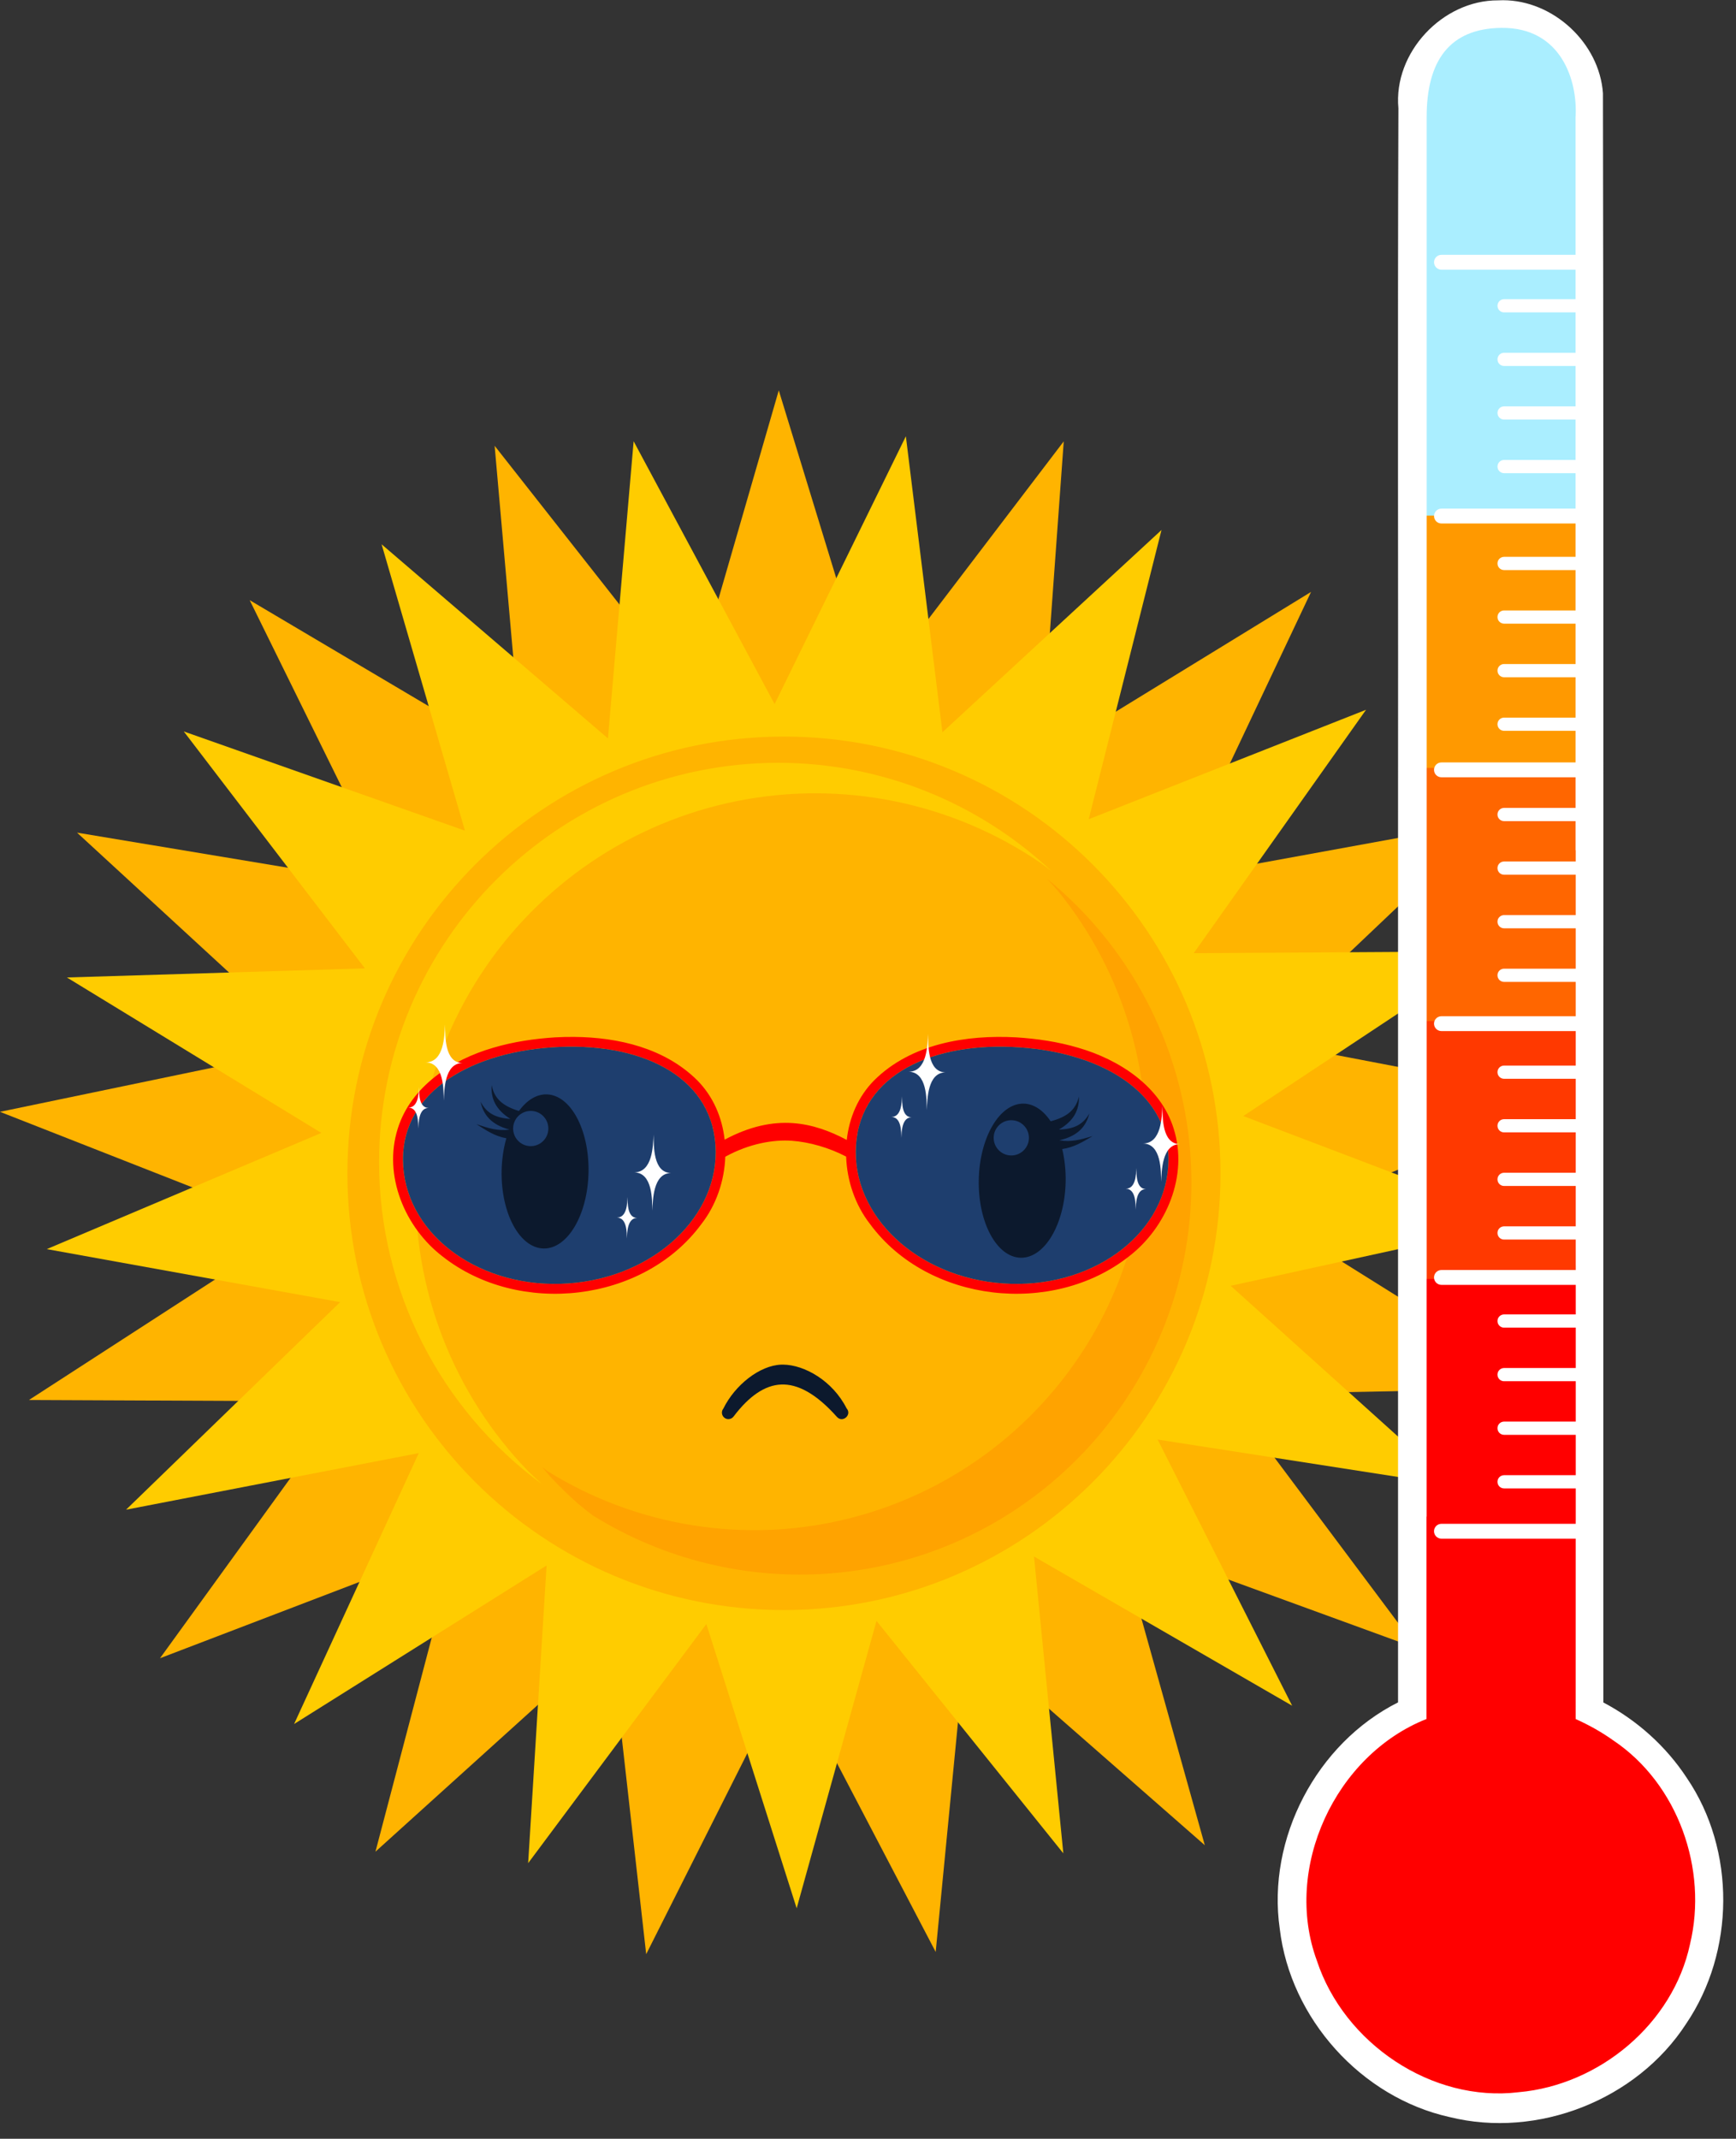<?xml version="1.0" encoding="UTF-8"?><svg xmlns="http://www.w3.org/2000/svg" xmlns:xlink="http://www.w3.org/1999/xlink" height="967.2" preserveAspectRatio="xMidYMid meet" version="1.0" viewBox="0.0 -0.1 785.4 967.2" width="785.4" zoomAndPan="magnify"><rect x="0.0" y="-0.1" width="785.4" height="967.2" fill="#333333" stroke="none"/><g><g><path d="M 545.074 834.34 L 437.184 739.863 L 423.32 882.602 L 356.844 755.527 L 292.352 883.621 L 276.27 741.117 L 169.863 837.262 L 206.344 698.57 L 72.391 749.785 L 156.508 633.637 L 13.102 633.004 L 133.496 555.086 L 0 502.688 L 140.414 473.523 L 34.859 376.441 L 176.328 399.973 L 112.969 271.316 L 236.387 344.359 L 223.785 201.504 L 312.477 314.195 L 352.332 176.434 L 394.328 313.559 L 481.258 199.496 L 470.883 342.531 L 593.145 267.574 L 531.797 397.203 L 672.883 371.473 L 568.852 470.188 L 709.703 497.16 L 577.039 551.629 L 698.637 627.664 L 555.254 630.531 L 641.172 745.355 L 506.438 696.23 Z M 545.074 834.34" fill="#ffb400"/></g><g><path d="M 481.07 838.016 L 396.543 732.91 L 360.426 862.863 L 319.57 734.32 L 238.949 842.453 L 247.289 707.832 L 133.051 779.535 L 189.457 657.02 L 57.031 682.613 L 153.887 588.746 L 21.156 564.773 L 145.379 512.234 L 30.273 441.934 L 165.086 437.816 L 83.148 330.68 L 210.348 375.543 L 172.645 246.043 L 275.047 333.824 L 286.668 199.449 L 350.445 318.297 L 409.828 197.191 L 426.367 331.051 L 525.484 239.578 L 492.551 370.371 L 618.02 320.879 L 540.059 430.945 L 674.938 430.121 L 562.48 504.594 L 688.547 552.547 L 556.781 581.363 L 657.016 671.621 L 523.738 650.895 L 584.594 771.262 L 467.805 703.789 Z M 481.07 838.016" fill="#fc0"/></g><g><path d="M 552.184 530.496 C 552.184 639.578 463.758 728 354.68 728 C 245.602 728 157.176 639.578 157.176 530.496 C 157.176 421.418 245.602 332.992 354.68 332.992 C 463.758 332.992 552.184 421.418 552.184 530.496 Z M 552.184 530.496" fill="#ffb400"/></g><g><path d="M 245.254 663.262 C 246.484 664.773 247.742 666.262 249.023 667.734 C 253.055 672.062 257.301 676.184 261.746 680.09 C 263.863 681.848 266.02 683.559 268.215 685.219 C 300.312 705.176 337.945 714.359 375.629 711.438 C 473.324 703.672 546.223 618.18 538.457 520.484 C 534.543 472.332 511.164 427.852 473.719 397.324 C 475.465 399.188 477.168 401.09 478.832 403.027 C 482.559 407.625 486.051 412.406 489.297 417.352 C 492.547 422.297 495.543 427.398 498.281 432.645 C 501.02 437.887 503.492 443.266 505.691 448.758 C 507.891 454.25 509.816 459.848 511.457 465.531 C 513.098 471.215 514.453 476.977 515.52 482.797 C 516.582 488.617 517.355 494.484 517.836 500.383 C 518.168 504.559 518.352 508.742 518.387 512.934 C 518.438 518.848 518.191 524.762 517.652 530.656 C 517.109 536.547 516.277 542.406 515.148 548.215 C 514.023 554.023 512.609 559.77 510.91 565.438 C 509.211 571.105 507.23 576.684 504.973 582.152 C 502.715 587.617 500.184 592.973 497.395 598.188 C 494.602 603.402 491.551 608.477 488.25 613.387 C 484.953 618.297 481.41 623.043 477.637 627.598 C 473.863 632.156 469.867 636.52 465.656 640.68 C 461.449 644.836 457.035 648.781 452.43 652.5 C 447.828 656.215 443.043 659.699 438.094 662.938 C 433.141 666.176 428.031 669.168 422.781 671.895 C 417.531 674.625 412.148 677.09 406.652 679.277 C 401.156 681.469 395.559 683.383 389.871 685.016 C 384.184 686.645 378.418 687.992 372.598 689.047 C 366.777 690.102 360.906 690.863 355.008 691.332 C 353.023 691.488 351.035 691.605 349.047 691.695 C 343.137 691.953 337.215 691.918 331.309 691.586 C 325.402 691.254 319.516 690.625 313.672 689.707 C 307.828 688.785 302.031 687.57 296.309 686.07 C 290.586 684.574 284.941 682.789 279.398 680.727 C 273.855 678.66 268.418 676.324 263.109 673.715 C 257.797 671.109 252.617 668.238 247.594 665.113 C 246.809 664.504 246.027 663.887 245.254 663.262 Z M 245.254 663.262" fill="#ffa300"/></g><g><path d="M 352.289 344.848 C 252.441 344.844 171.496 425.793 171.496 525.641 C 171.574 583.117 198.977 637.129 245.309 671.137 C 243.215 669.273 241.164 667.363 239.156 665.406 C 234.957 661.082 230.977 656.551 227.23 651.828 C 223.48 647.105 219.973 642.199 216.715 637.129 C 213.461 632.055 210.461 626.824 207.727 621.453 C 204.992 616.082 202.527 610.574 200.344 604.957 C 198.16 599.34 196.258 593.613 194.645 587.805 C 193.031 581.996 191.711 576.113 190.688 570.172 C 189.664 564.23 188.938 558.246 188.508 552.23 C 188.207 547.977 188.055 543.711 188.055 539.445 C 188.055 533.414 188.355 527.391 188.957 521.395 C 189.559 515.395 190.461 509.434 191.66 503.523 C 192.859 497.617 194.352 491.773 196.133 486.012 C 197.914 480.254 199.98 474.59 202.328 469.039 C 204.676 463.484 207.297 458.055 210.188 452.766 C 213.078 447.477 216.23 442.332 219.633 437.359 C 223.039 432.383 226.688 427.582 230.57 422.973 C 234.453 418.359 238.566 413.949 242.891 409.746 C 247.215 405.547 251.746 401.566 256.465 397.82 C 261.188 394.074 266.094 390.566 271.168 387.309 C 276.238 384.051 281.473 381.051 286.844 378.316 C 292.215 375.582 297.723 373.117 303.34 370.934 C 308.957 368.75 314.68 366.848 320.488 365.238 C 326.297 363.625 332.184 362.305 338.121 361.277 C 344.062 360.254 350.051 359.527 356.062 359.102 C 360.316 358.797 364.586 358.648 368.852 358.648 C 374.879 358.648 380.902 358.949 386.898 359.551 C 392.898 360.152 398.863 361.055 404.77 362.25 C 410.68 363.449 416.523 364.941 422.281 366.723 C 428.039 368.504 433.703 370.57 439.258 372.918 C 444.809 375.266 450.238 377.891 455.527 380.777 C 460.82 383.668 465.961 386.82 470.938 390.227 C 472.59 391.438 474.219 392.676 475.828 393.941 C 442.379 362.48 398.211 344.93 352.289 344.848 Z M 352.289 344.848" fill="#fc0"/></g><g><path d="M 645.555 567.879 C 642.086 569.555 644.543 576.105 643.781 579.848 C 643.828 645.109 643.684 710.184 643.723 775.438 C 601.219 792.895 577.473 846.359 594.375 889.355 C 608.105 928.363 651.066 955.387 692.254 948.285 C 730.281 943.09 763.773 911.688 768.941 873.242 C 774.719 837.902 757.953 799.484 726.617 781.469 C 723.027 779.258 719.297 777.273 715.465 775.516 C 715.449 706.277 715.516 637.07 715.492 567.824 C 692.18 567.859 668.855 567.754 645.555 567.879 Z M 645.555 567.879" fill="#f00"/></g><g><path d="M 678.578 2.805 C 665.672 2.633 652.312 9.66 647.715 22.215 C 641.211 38.609 644.75 56.715 643.805 73.832 L 643.805 383.371 C 667.668 383.285 691.531 383.195 715.395 383.098 C 715.324 268.043 715.504 152.965 715.289 37.922 C 714.414 23.27 705.652 7.797 690.598 4.098 C 686.691 3.027 682.617 2.672 678.578 2.805 Z M 678.578 2.805" fill="#aef"/></g><g><path d="M 643.809 238 L 643.809 461.516 L 715.477 461.516 L 715.477 233.082 C 691.59 233.082 667.699 233.082 643.809 233.082 Z M 643.809 238" fill="#f90"/></g><g><path d="M 643.809 350.609 L 643.809 578.109 L 715.477 578.109 L 715.477 347.176 L 643.809 347.176 Z M 643.809 350.609" fill="#f60"/></g><g><path d="M 643.809 463.363 L 643.809 578.109 L 715.477 578.109 L 715.477 461.633 L 643.809 461.633 Z M 643.809 463.363" fill="#ff3900"/></g><g><path d="M 679.984 0 C 679.254 0 678.52 0.02 677.785 0.059 C 652.672 -0.07 630.316 23.668 632.664 48.852 C 632.266 158.867 632.625 268.887 632.5 378.906 L 632.5 769.758 C 595.625 788.281 573.082 831.379 578.992 872.188 C 583.797 912.766 615.848 948.395 655.781 957.27 C 695.609 967.145 740.457 949.578 762.824 915.117 C 784.965 882.473 785.395 836.602 763.129 803.891 C 753.723 789.555 740.547 777.766 725.387 769.789 C 725.27 527.219 725.625 284.641 725.203 42.07 C 723.613 19.297 702.684 0.012 679.984 0 Z M 679.262 12.508 C 680.961 12.488 682.586 12.566 684.133 12.73 C 685.68 12.898 687.152 13.152 688.551 13.488 C 689.953 13.824 691.285 14.238 692.543 14.73 C 693.805 15.219 694.996 15.777 696.125 16.402 C 697.25 17.027 698.309 17.719 699.305 18.465 C 700.301 19.215 701.234 20.016 702.105 20.867 C 703.852 22.57 705.352 24.469 706.633 26.496 C 707.914 28.523 708.973 30.684 709.836 32.906 C 710.695 35.133 711.359 37.422 711.844 39.719 C 712.328 42.012 712.637 44.309 712.789 46.547 C 712.941 48.781 712.941 50.957 712.805 53.004 C 712.805 53.246 712.805 96.25 712.805 115.141 L 652.145 115.141 C 650.285 115.141 648.785 116.637 648.785 118.496 C 648.785 120.359 650.285 121.859 652.145 121.859 L 712.805 121.859 C 712.809 126.234 712.805 130.242 712.805 135.195 L 680.48 135.195 C 678.828 135.195 677.492 136.531 677.492 138.184 C 677.492 139.84 678.828 141.172 680.48 141.172 L 712.805 141.172 C 712.809 148.27 712.805 151.516 712.805 159.43 L 680.48 159.43 C 678.824 159.43 677.492 160.762 677.492 162.418 C 677.492 164.074 678.824 165.406 680.48 165.406 L 712.805 165.406 C 712.809 173.543 712.805 174.996 712.805 183.664 L 680.48 183.664 C 678.824 183.664 677.492 184.996 677.492 186.652 C 677.492 188.309 678.824 189.641 680.48 189.641 L 712.805 189.641 C 712.809 198.438 712.805 198.863 712.805 207.898 L 680.477 207.898 C 678.824 207.898 677.488 209.23 677.488 210.887 C 677.488 212.543 678.824 213.875 680.477 213.875 L 712.805 213.875 C 712.809 221.84 712.805 221.973 712.805 229.91 L 652.141 229.91 C 650.281 229.91 648.781 231.41 648.781 233.27 C 648.781 235.133 650.281 236.633 652.141 236.633 L 712.805 236.633 C 712.809 244.047 712.805 244.508 712.805 251.719 L 680.477 251.719 C 678.82 251.719 677.488 253.051 677.488 254.707 C 677.488 256.363 678.82 257.695 680.477 257.695 L 712.805 257.695 C 712.809 266.281 712.805 267.934 712.805 275.953 L 680.477 275.953 C 678.82 275.953 677.488 277.285 677.488 278.941 C 677.488 280.594 678.82 281.93 680.477 281.93 L 712.809 281.93 C 712.809 289.711 712.809 293.262 712.809 300.188 L 680.477 300.188 C 678.82 300.188 677.488 301.52 677.488 303.172 C 677.488 304.828 678.82 306.164 680.477 306.164 L 712.809 306.164 C 712.809 312.758 712.809 318.973 712.809 324.422 L 680.477 324.422 C 678.82 324.422 677.484 325.754 677.484 327.406 C 677.484 329.062 678.82 330.395 680.477 330.395 L 712.809 330.395 C 712.809 334.324 712.809 341.617 712.809 344.684 L 652.141 344.684 C 650.277 344.684 648.777 346.18 648.777 348.043 C 648.777 349.902 650.277 351.402 652.141 351.402 L 712.809 351.402 C 712.809 353.945 712.809 363.668 712.809 365.254 L 680.473 365.254 C 678.816 365.254 677.484 366.586 677.484 368.242 C 677.484 369.898 678.816 371.23 680.473 371.23 L 712.809 371.23 L 712.809 384.41 L 712.895 384.41 L 712.895 389.488 L 680.473 389.488 C 678.816 389.488 677.484 390.82 677.484 392.477 C 677.484 394.129 678.816 395.465 680.473 395.465 L 712.895 395.465 L 712.895 413.723 L 680.473 413.723 C 678.816 413.723 677.484 415.055 677.484 416.711 C 677.484 418.363 678.816 419.699 680.473 419.699 L 712.895 419.699 L 712.895 437.957 L 680.473 437.957 C 678.816 437.957 677.484 439.289 677.484 440.945 C 677.484 442.598 678.816 443.93 680.473 443.93 L 712.895 443.93 L 712.895 459.453 L 652.137 459.453 C 650.277 459.453 648.777 460.953 648.777 462.812 C 648.777 464.676 650.277 466.176 652.137 466.176 L 712.895 466.176 L 712.895 481.777 L 680.473 481.777 C 678.816 481.777 677.484 483.109 677.484 484.766 C 677.484 486.418 678.816 487.75 680.473 487.75 L 712.895 487.75 L 712.895 506.012 L 680.473 506.012 C 678.816 506.012 677.484 507.344 677.484 508.996 C 677.484 510.652 678.816 511.984 680.473 511.984 L 712.895 511.984 L 712.895 530.242 L 680.473 530.242 C 678.816 530.242 677.484 531.574 677.484 533.23 C 677.484 534.887 678.816 536.219 680.473 536.219 L 712.895 536.219 L 712.895 554.477 L 680.473 554.477 C 678.816 554.477 677.484 555.809 677.484 557.465 C 677.484 559.121 678.816 560.453 680.473 560.453 L 712.895 560.453 L 712.895 572.203 L 712.906 572.203 L 712.906 574.227 L 652.137 574.227 C 650.277 574.227 648.777 575.723 648.777 577.586 C 648.777 579.445 650.277 580.945 652.137 580.945 L 712.906 580.945 L 712.906 594.312 L 680.473 594.312 C 678.82 594.312 677.484 595.648 677.484 597.305 C 677.484 598.957 678.82 600.289 680.473 600.289 L 712.906 600.289 L 712.906 618.547 L 680.473 618.547 C 678.82 618.547 677.484 619.879 677.484 621.535 C 677.484 623.191 678.82 624.523 680.473 624.523 L 712.906 624.523 L 712.906 642.781 L 680.473 642.781 C 678.82 642.781 677.484 644.113 677.484 645.77 C 677.484 647.426 678.82 648.758 680.473 648.758 L 712.906 648.758 L 712.906 667.016 L 680.473 667.016 C 678.82 667.016 677.484 668.348 677.484 670.004 C 677.484 671.66 678.82 672.992 680.473 672.992 L 712.906 672.992 L 712.906 687.656 L 712.891 687.656 C 712.895 688.105 712.891 688.551 712.891 689 L 652.137 689 C 650.277 689 648.777 690.496 648.777 692.355 C 648.777 694.219 650.277 695.719 652.137 695.719 L 712.891 695.719 C 712.891 722.906 712.852 750.098 712.879 777.289 C 715.883 778.641 718.793 780.102 721.625 781.703 C 724.457 783.305 727.211 785.043 729.895 786.957 C 731.727 788.184 733.496 789.484 735.203 790.855 C 736.91 792.227 738.551 793.664 740.133 795.164 C 741.711 796.664 743.227 798.23 744.676 799.852 C 746.125 801.473 747.508 803.148 748.824 804.875 C 750.141 806.605 751.387 808.387 752.566 810.211 C 753.746 812.035 754.855 813.906 755.898 815.812 C 756.938 817.723 757.91 819.672 758.809 821.656 C 759.707 823.637 760.535 825.656 761.289 827.699 C 762.043 829.742 762.723 831.812 763.328 833.906 C 763.934 836 764.465 838.113 764.922 840.246 C 765.379 842.379 765.758 844.523 766.059 846.684 C 766.363 848.84 766.586 851.008 766.73 853.18 C 766.879 855.352 766.941 857.531 766.93 859.703 C 766.914 861.879 766.82 864.055 766.645 866.219 C 766.469 868.387 766.211 870.547 765.867 872.691 C 765.527 874.836 765.102 876.969 764.594 879.086 C 764.109 881.336 763.531 883.555 762.855 885.738 C 762.176 887.922 761.406 890.066 760.547 892.172 C 759.688 894.277 758.738 896.344 757.707 898.363 C 756.676 900.387 755.559 902.359 754.363 904.289 C 753.172 906.215 751.898 908.098 750.555 909.922 C 749.211 911.75 747.793 913.527 746.312 915.246 C 744.828 916.965 743.273 918.625 741.664 920.227 C 740.051 921.828 738.375 923.371 736.645 924.852 C 734.914 926.328 733.129 927.742 731.289 929.09 C 729.453 930.438 727.566 931.715 725.633 932.922 C 723.699 934.125 721.719 935.262 719.703 936.32 C 717.684 937.379 715.625 938.363 713.531 939.266 C 711.441 940.168 709.312 940.992 707.156 941.734 C 705 942.473 702.816 943.133 700.609 943.699 C 698.402 944.27 696.168 944.75 693.922 945.141 C 691.672 945.531 689.406 945.828 687.125 946.031 C 684.66 946.332 682.191 946.508 679.73 946.562 C 677.27 946.617 674.812 946.551 672.371 946.375 C 669.93 946.195 667.5 945.906 665.09 945.508 C 662.68 945.109 660.289 944.602 657.926 943.992 C 655.562 943.379 653.227 942.664 650.922 941.855 C 648.617 941.043 646.344 940.133 644.109 939.133 C 641.879 938.129 639.688 937.035 637.539 935.852 C 635.395 934.668 633.293 933.402 631.246 932.051 C 629.199 930.699 627.207 929.266 625.273 927.754 C 623.34 926.242 621.469 924.656 619.66 923 C 617.852 921.34 616.113 919.613 614.445 917.816 C 612.777 916.02 611.184 914.156 609.672 912.234 C 608.156 910.309 606.723 908.328 605.379 906.285 C 604.031 904.246 602.77 902.148 601.605 900.004 C 600.438 897.859 599.367 895.66 598.395 893.418 C 597.422 891.176 596.551 888.891 595.785 886.562 C 594.82 883.949 594.008 881.297 593.344 878.621 C 592.68 875.945 592.168 873.246 591.793 870.527 C 591.418 867.812 591.188 865.082 591.094 862.344 C 591 859.609 591.039 856.867 591.215 854.137 C 591.391 851.402 591.695 848.676 592.129 845.969 C 592.562 843.262 593.121 840.57 593.801 837.906 C 594.48 835.242 595.285 832.609 596.203 830.016 C 597.121 827.418 598.156 824.859 599.301 822.355 C 600.445 819.848 601.699 817.391 603.062 814.992 C 604.422 812.598 605.891 810.262 607.457 807.996 C 609.023 805.73 610.691 803.539 612.457 801.43 C 614.219 799.316 616.074 797.289 618.023 795.352 C 619.969 793.418 622.008 791.574 624.129 789.836 C 626.25 788.094 628.457 786.461 630.742 784.938 C 633.027 783.418 635.395 782.008 637.832 780.727 C 640.27 779.445 642.785 778.289 645.367 777.27 C 645.367 746.758 645.367 716.246 645.367 685.734 L 645.426 685.734 L 645.426 578.785 L 645.449 577.863 L 645.449 52.707 C 645.449 49.574 645.609 46.598 645.938 43.793 C 646.262 40.984 646.75 38.348 647.414 35.883 C 648.074 33.422 648.906 31.137 649.914 29.035 C 650.926 26.938 652.117 25.02 653.488 23.301 C 654.863 21.578 656.418 20.051 658.168 18.727 C 659.918 17.402 661.859 16.281 663.996 15.367 C 666.133 14.457 668.469 13.758 671.012 13.281 C 673.551 12.801 676.297 12.539 679.254 12.508 Z M 679.262 12.508" fill="#fff"/></g><g><path d="M 259.781 468.812 C 256.906 468.785 254.047 468.859 251.227 469.012 C 241.727 469.613 232.242 471.012 223.105 473.723 C 204.629 479.066 185.93 491.094 179.941 510.316 C 173.273 531.473 183.164 555.082 200.348 568.191 C 234.812 595.227 291.086 589.086 317.32 553.441 C 324.02 544.867 327.75 533.945 328.133 522.992 C 339.098 516.969 350.051 515.199 358.188 515.773 C 366.207 516.34 375.215 518.949 382.812 522.934 C 383.184 533.91 386.914 544.855 393.625 553.441 C 419.859 589.086 476.137 595.227 510.598 568.191 C 527.785 555.082 537.672 531.473 531.004 510.316 C 525.02 491.094 506.316 479.066 487.844 473.723 C 478.707 471.012 469.223 469.613 459.723 469.012 C 437.152 467.773 412.195 471.883 395.516 488.422 C 388.227 495.766 384.195 505.367 383.094 515.398 C 375.664 511.477 367.68 508.426 358.75 507.793 C 349.383 507.129 339.125 509.223 327.84 515.285 C 326.723 505.297 322.691 495.738 315.434 488.422 C 300.836 473.949 279.906 468.992 259.781 468.812 Z M 256.926 473.23 C 292.68 472.781 321.633 487.75 323.684 517.676 C 325.871 549.594 296.02 577.637 257.008 580.309 C 217.996 582.98 184.598 559.273 182.41 527.355 C 180.223 495.438 210.68 476.203 249.688 473.527 C 252.129 473.363 254.543 473.262 256.926 473.23 Z M 454.023 473.23 C 456.406 473.262 458.82 473.363 461.258 473.527 C 500.27 476.203 530.723 495.438 528.535 527.355 C 526.348 559.273 492.953 582.98 453.941 580.309 C 414.93 577.637 385.078 549.594 387.266 517.676 C 389.316 487.75 418.266 472.781 454.023 473.23 Z M 454.023 473.23" fill="#f00"/></g><g><path d="M 528.535 527.355 C 526.348 559.273 492.949 582.98 453.941 580.309 C 414.93 577.633 385.078 549.594 387.266 517.676 C 389.453 485.758 422.246 470.855 461.258 473.527 C 500.27 476.203 530.723 495.438 528.535 527.355 Z M 528.535 527.355" fill="#1e3e6e"/></g><g><path d="M 182.41 527.355 C 184.598 559.273 217.996 582.98 257.008 580.309 C 296.02 577.633 325.871 549.594 323.684 517.676 C 321.496 485.758 288.699 470.855 249.691 473.527 C 210.68 476.203 180.223 495.438 182.41 527.355 Z M 182.41 527.355" fill="#1e3e6e"/></g><g><path d="M 222.422 490.691 C 222.043 496.621 224.223 501.703 230.918 505.906 C 224.246 505.449 220.059 503.293 217.418 498.07 C 218.664 504.074 222.277 508.48 230.359 510.695 L 230.359 510.762 C 225.191 511.395 221.238 510.195 215.547 508.27 C 219.918 511.039 223.707 513.68 229.082 514.645 C 227.781 519.211 227.051 524.199 226.941 529.266 C 226.57 548.516 235.07 564.289 245.93 564.492 C 256.785 564.699 265.887 549.27 266.258 530.027 C 266.633 510.781 258.137 495.012 247.281 494.797 C 242.785 494.715 238.375 497.367 234.785 502.309 C 227.539 500.09 223.688 496.844 222.445 490.691 Z M 488.113 495.84 C 486.633 501.938 482.66 505.031 475.336 506.969 C 471.938 501.891 467.633 499.07 463.141 498.98 C 452.285 498.773 443.184 514.203 442.812 533.445 C 442.438 552.688 450.934 568.457 461.785 568.676 C 472.645 568.891 481.754 553.457 482.125 534.207 C 482.215 529.141 481.68 524.129 480.559 519.52 C 485.961 518.762 489.848 516.27 494.324 513.672 C 488.566 515.375 484.566 516.422 479.426 515.586 L 479.426 515.52 C 487.586 513.625 491.371 509.359 492.852 503.41 C 490.008 508.527 485.742 510.52 479.055 510.715 C 485.906 506.773 488.277 501.781 488.133 495.84 Z M 240.27 502.27 L 240.266 502.273 C 240.531 502.277 240.797 502.293 241.062 502.324 C 241.324 502.355 241.586 502.402 241.848 502.457 C 242.105 502.516 242.363 502.59 242.617 502.672 C 242.867 502.754 243.117 502.852 243.359 502.957 C 243.602 503.066 243.84 503.188 244.07 503.32 C 244.297 503.453 244.523 503.598 244.738 503.75 C 244.953 503.906 245.164 504.07 245.363 504.246 C 245.562 504.418 245.754 504.605 245.938 504.797 C 246.117 504.992 246.289 505.195 246.449 505.406 C 246.613 505.617 246.762 505.836 246.902 506.062 C 247.039 506.289 247.168 506.523 247.285 506.762 C 247.402 507 247.504 507.246 247.598 507.496 C 247.688 507.746 247.766 508 247.832 508.258 C 247.898 508.516 247.953 508.773 247.992 509.039 C 248.031 509.301 248.059 509.566 248.074 509.832 C 248.086 510.02 248.09 510.207 248.086 510.395 C 248.082 510.66 248.062 510.926 248.031 511.188 C 248 511.453 247.953 511.715 247.898 511.973 C 247.84 512.234 247.77 512.488 247.688 512.742 C 247.602 512.996 247.504 513.242 247.398 513.488 C 247.289 513.73 247.168 513.965 247.039 514.195 C 246.906 514.426 246.762 514.648 246.609 514.867 C 246.453 515.082 246.289 515.293 246.113 515.492 C 245.938 515.691 245.754 515.883 245.559 516.062 C 245.363 516.246 245.16 516.418 244.949 516.578 C 244.738 516.738 244.52 516.891 244.293 517.027 C 244.066 517.168 243.832 517.297 243.594 517.41 C 243.355 517.527 243.109 517.633 242.859 517.723 C 242.613 517.816 242.359 517.895 242.102 517.961 C 241.844 518.027 241.582 518.078 241.32 518.121 C 241.059 518.16 240.793 518.184 240.527 518.199 C 240.34 518.211 240.152 518.215 239.965 518.215 C 239.699 518.207 239.434 518.188 239.172 518.156 C 238.906 518.125 238.645 518.082 238.383 518.023 C 238.125 517.965 237.867 517.895 237.617 517.812 C 237.363 517.73 237.117 517.633 236.875 517.523 C 236.629 517.414 236.395 517.297 236.164 517.164 C 235.93 517.031 235.707 516.891 235.492 516.734 C 235.273 516.582 235.066 516.414 234.867 516.238 C 234.668 516.062 234.477 515.879 234.293 515.684 C 234.113 515.492 233.941 515.289 233.781 515.074 C 233.617 514.863 233.469 514.645 233.328 514.418 C 233.191 514.195 233.062 513.961 232.945 513.723 C 232.832 513.484 232.727 513.238 232.633 512.988 C 232.543 512.738 232.465 512.484 232.398 512.227 C 232.332 511.969 232.281 511.711 232.238 511.449 C 232.199 511.184 232.172 510.918 232.16 510.652 C 232.148 510.465 232.145 510.277 232.145 510.09 C 232.152 509.824 232.168 509.559 232.203 509.293 C 232.234 509.031 232.277 508.77 232.336 508.512 C 232.395 508.25 232.465 507.992 232.547 507.742 C 232.633 507.488 232.727 507.242 232.836 507 C 232.945 506.758 233.066 506.52 233.199 506.289 C 233.328 506.059 233.473 505.832 233.625 505.617 C 233.781 505.398 233.945 505.191 234.121 504.992 C 234.297 504.793 234.48 504.602 234.676 504.418 C 234.871 504.238 235.074 504.066 235.285 503.906 C 235.496 503.746 235.715 503.594 235.941 503.457 C 236.168 503.316 236.402 503.188 236.641 503.074 C 236.879 502.957 237.121 502.852 237.371 502.762 C 237.621 502.672 237.875 502.59 238.133 502.527 C 238.391 502.457 238.652 502.406 238.914 502.363 C 239.176 502.324 239.441 502.297 239.707 502.285 C 239.895 502.273 240.082 502.27 240.27 502.27 Z M 457.684 506.48 C 462.086 506.566 465.586 510.207 465.5 514.609 C 465.414 519.012 461.777 522.508 457.375 522.426 C 452.973 522.34 449.473 518.699 449.559 514.301 C 449.645 509.895 453.281 506.395 457.684 506.48 Z M 354.316 617.008 C 354.004 617.004 353.699 617.008 353.395 617.02 C 343.695 617.387 332.52 626.195 327.234 636.934 C 325.707 638.895 327.164 641.742 329.648 641.656 C 330.539 641.621 331.371 641.184 331.898 640.465 C 339.008 631.074 346.16 626.285 353.469 626.008 C 360.773 625.73 369.102 629.941 378.633 640.645 C 381.227 643.559 385.594 639.668 383 636.754 C 376.645 624.258 363.922 617.109 354.316 617.008 Z M 354.316 617.008" fill="#0c192d" fill-rule="evenodd"/></g><g><path d="M 201.352 463.25 C 201.07 468.305 200.957 480.277 192.543 480.332 C 200.969 480.398 200.688 492.953 200.75 497.637 C 201.047 492.973 201.031 480.66 209.254 480.629 C 201.031 480.449 201.461 468.332 201.352 463.25 Z M 419.883 467.484 C 419.602 472.535 419.488 484.512 411.074 484.562 C 419.496 484.645 419.215 497.191 419.277 501.871 C 419.578 497.211 419.555 484.895 427.781 484.863 C 419.559 484.684 419.992 472.566 419.883 467.484 Z M 189.566 491.434 C 189.418 494.199 189.348 500.746 184.75 500.777 C 189.355 500.809 189.203 507.684 189.238 510.246 C 189.402 507.691 189.387 500.957 193.887 500.941 C 189.391 500.84 189.629 494.215 189.566 491.434 Z M 408.094 495.668 C 407.945 498.434 407.883 504.98 403.277 505.012 C 407.887 505.047 407.73 511.918 407.766 514.48 C 407.934 511.93 407.918 505.191 412.418 505.176 C 407.922 505.074 408.156 498.445 408.094 495.668 Z M 525.906 499.938 C 525.625 504.992 525.512 516.965 517.098 517.016 C 525.523 517.102 525.242 529.645 525.305 534.328 C 525.602 529.66 525.582 517.348 533.805 517.316 C 525.586 517.137 526.016 505.02 525.906 499.938 Z M 295.707 512.996 C 295.426 518.047 295.312 530.023 286.898 530.074 C 295.32 530.156 295.043 542.699 295.105 547.383 C 295.402 542.719 295.379 530.406 303.605 530.371 C 295.383 530.195 295.816 518.078 295.707 512.996 Z M 514.121 528.121 C 513.969 530.883 513.902 537.438 509.301 537.465 C 513.91 537.5 513.758 544.371 513.789 546.934 C 513.957 544.383 513.941 537.645 518.441 537.629 C 513.945 537.527 514.18 530.898 514.121 528.121 Z M 283.922 541.18 C 283.773 543.945 283.707 550.492 279.105 550.52 C 283.711 550.555 283.559 557.43 283.59 559.988 C 283.758 557.438 283.742 550.703 288.242 550.684 C 283.746 550.586 283.98 543.957 283.922 541.18 Z M 283.922 541.18" fill="#fff"/></g></g></svg>